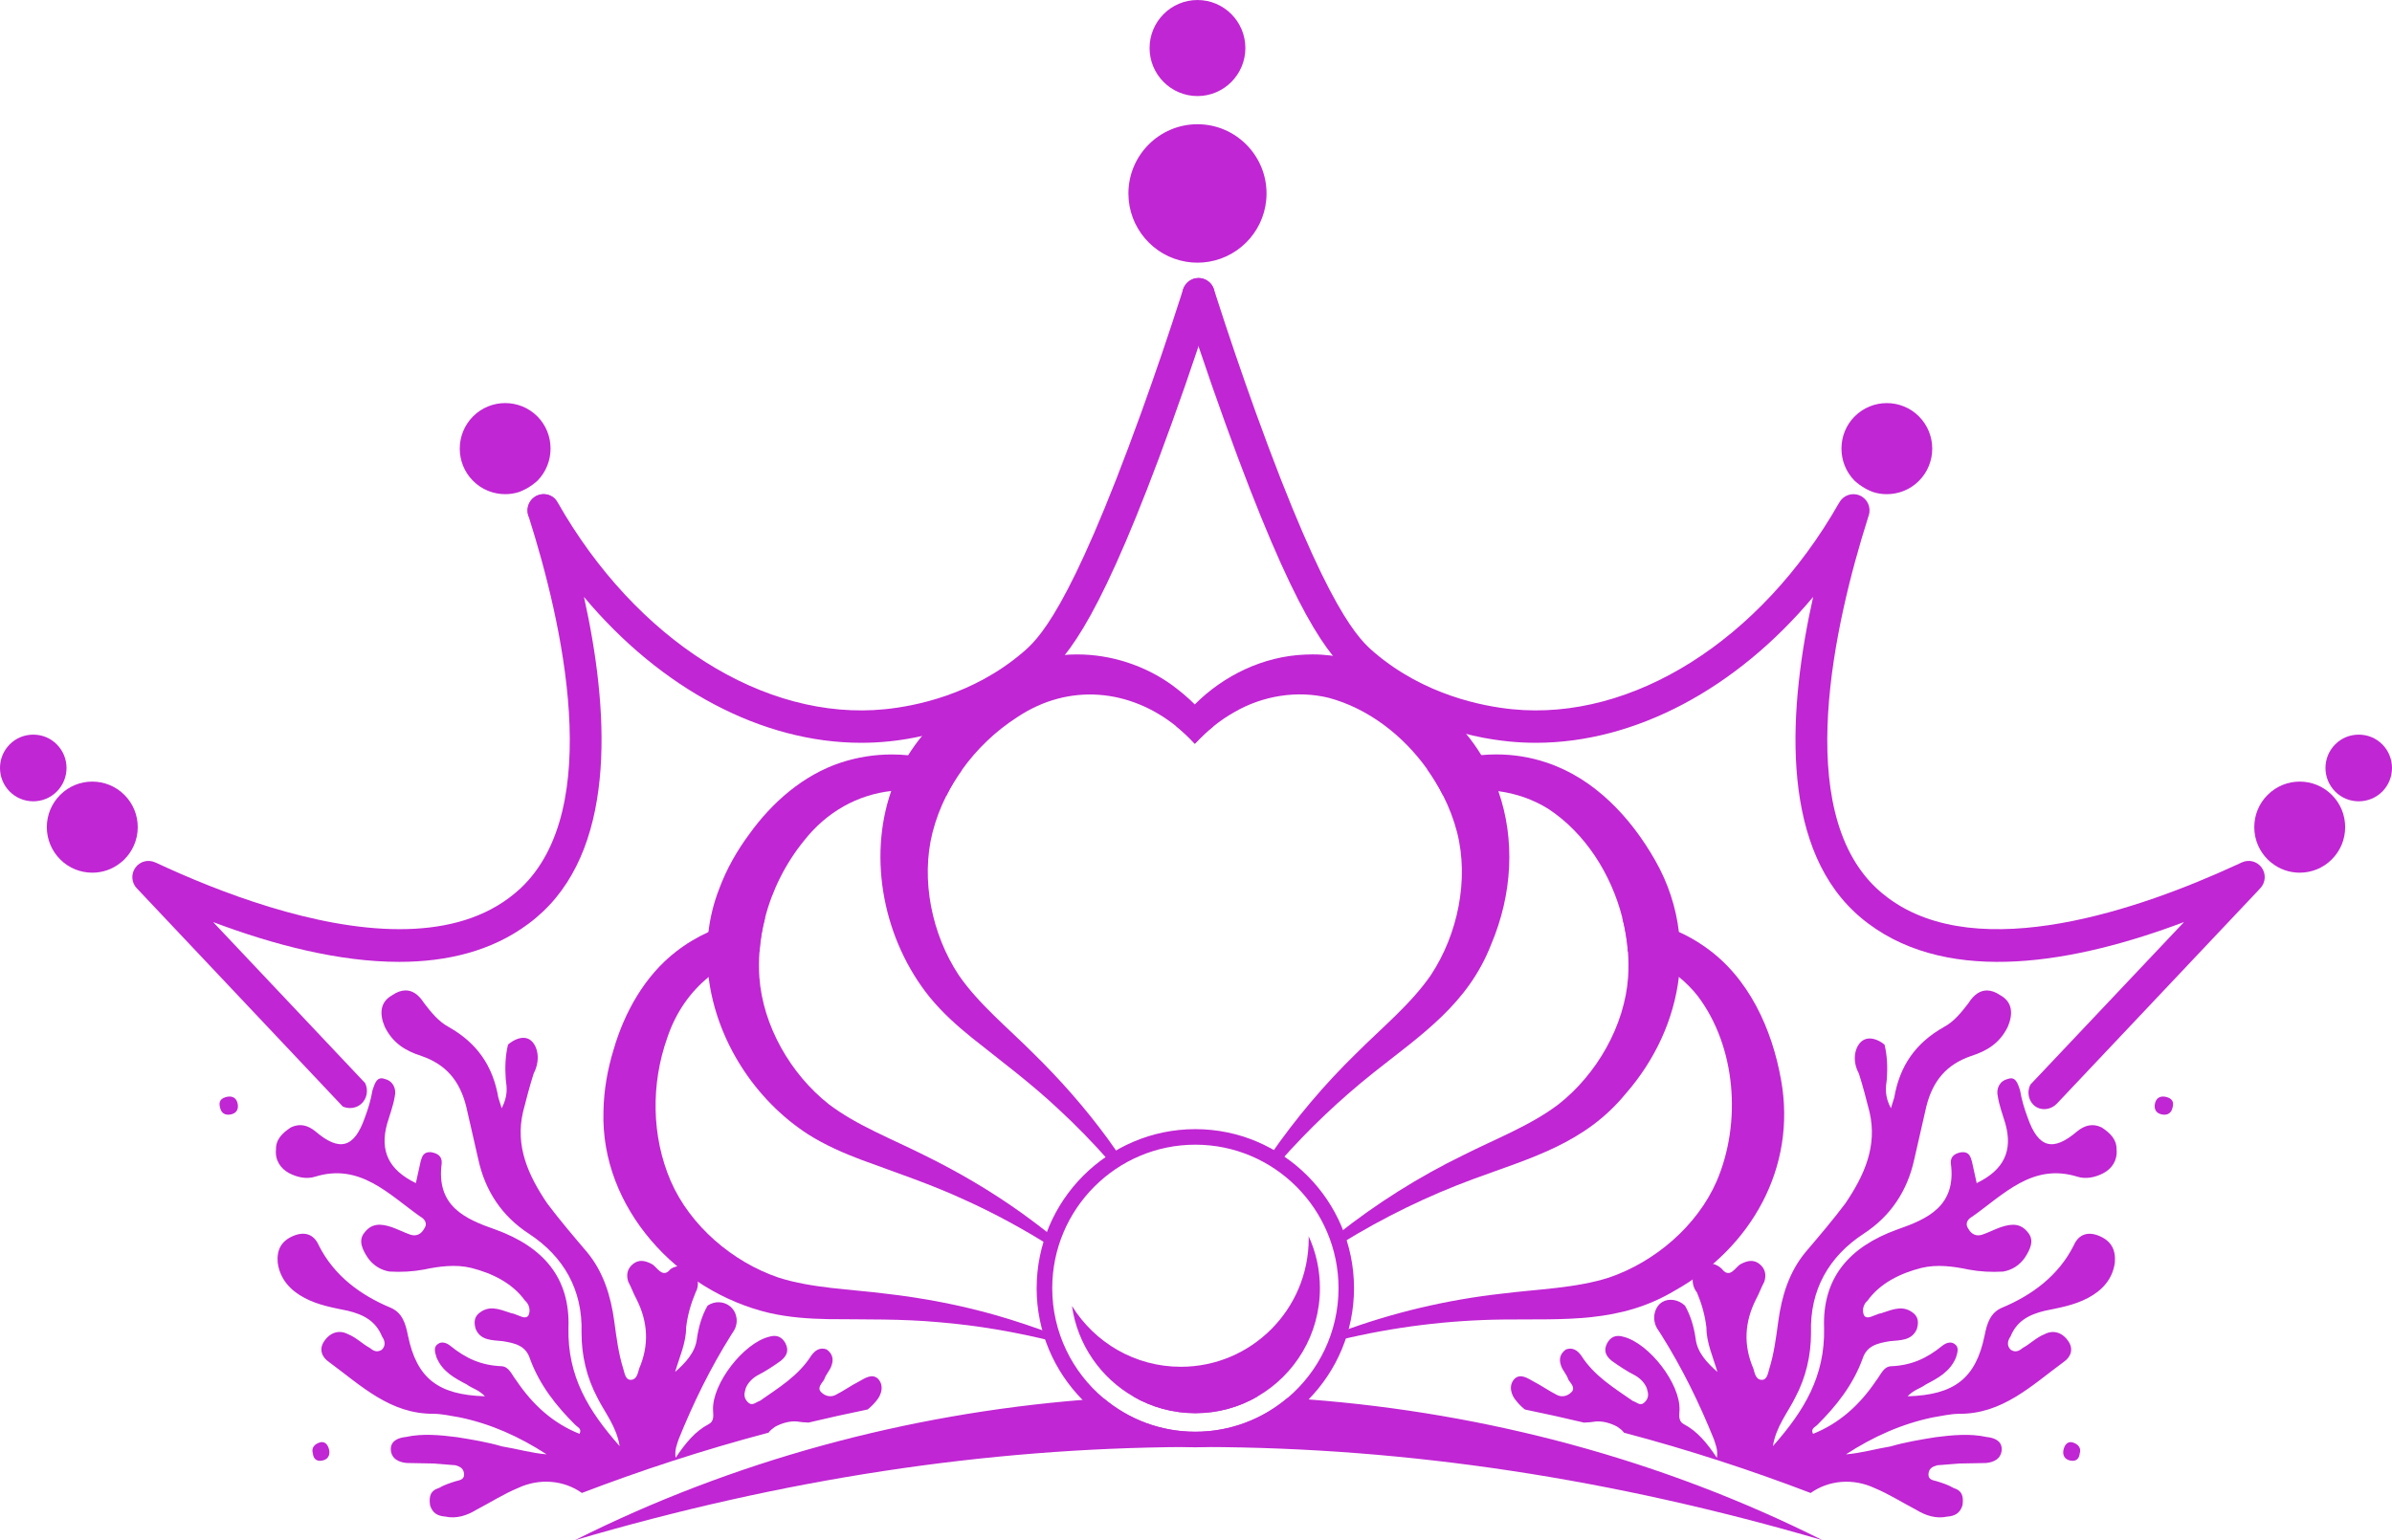 <?xml version="1.0" encoding="UTF-8" standalone="no"?>
<svg
   width="244.068"
   zoomAndPan="magnify"
   viewBox="0 0 244.068 157.203"
   height="157.203"
   preserveAspectRatio="xMidYMid"
   version="1.0"
   id="svg5577"
   sodipodi:docname="SQLOGO.svg"
   inkscape:export-filename="SQLOGO.png"
   inkscape:export-xdpi="96"
   inkscape:export-ydpi="96"
   xmlns:inkscape="http://www.inkscape.org/namespaces/inkscape"
   xmlns:sodipodi="http://sodipodi.sourceforge.net/DTD/sodipodi-0.dtd"
   xmlns="http://www.w3.org/2000/svg"
   xmlns:svg="http://www.w3.org/2000/svg">
  <sodipodi:namedview
     id="namedview5579"
     pagecolor="#cccccc"
     bordercolor="#000000"
     borderopacity="0.25"
     inkscape:showpageshadow="2"
     inkscape:pageopacity="0.8"
     inkscape:pagecheckerboard="0"
     inkscape:deskcolor="#d1d1d1"
     showgrid="false" />
  <defs
     id="defs5323">
    <clipPath
       id="cb1902a0ad">
      <path
         d="M 19.289,103 H 27 v 8 h -7.711 z m 0,0"
         clip-rule="nonzero"
         id="path5314" />
    </clipPath>
    <clipPath
       id="005c80e924">
      <path
         d="m 136,28.297 h 11 V 39 h -11 z m 0,0"
         clip-rule="nonzero"
         id="path5317" />
    </clipPath>
    <clipPath
       id="e70b09ea77">
      <path
         d="m 256,103 h 7.359 v 8 H 256 Z m 0,0"
         clip-rule="nonzero"
         id="path5320" />
    </clipPath>
  </defs>
  <path
     fill="#c026d3"
     d="m 115.664,142.555 c 1.855,1.066 4.008,1.68 6.301,1.68 2.32,0 4.492,-0.621 6.359,-1.711 -2.004,-0.082 -4.012,-0.121 -6.023,-0.121 -2.211,0 -4.426,0.051 -6.637,0.152"
     fill-opacity="1"
     fill-rule="nonzero"
     id="path5325" />
  <path
     fill="#c026d3"
     d="m 121.965,146.133 c -3.559,0 -6.82,-1.281 -9.355,-3.414 -0.723,0.047 -1.438,0.102 -2.156,0.16 -17.988,1.453 -35.691,6.23 -51.805,14.324 21.211,-6.238 41.828,-9.402 62.422,-9.516 0.613,-0.004 1.223,-0.004 1.828,0 20.812,0.066 41.629,3.242 63.07,9.516 -16.309,-8.188 -34.238,-12.98 -52.445,-14.371 -0.719,-0.059 -1.434,-0.109 -2.152,-0.148 -2.547,2.152 -5.828,3.449 -9.406,3.449"
     fill-opacity="1"
     fill-rule="nonzero"
     id="path5327" />
  <path
     fill="#c026d3"
     d="m 54.809,50.578 c -0.766,0.34 -1.16,1.207 -0.906,2.016 0.012,0.043 0.031,0.086 0.047,0.137 0.996,-0.328 1.938,-0.887 2.73,-1.684 0.016,-0.016 0.027,-0.027 0.035,-0.039 -0.316,-0.367 -0.773,-0.57 -1.246,-0.57 -0.223,0 -0.445,0.047 -0.66,0.141"
     fill-opacity="1"
     fill-rule="nonzero"
     id="path5329" />
  <path
     fill="#c026d3"
     d="m 122.078,28.395 h -0.035 c -0.043,0.012 -0.09,0.016 -0.129,0.027 -0.039,0.008 -0.082,0.023 -0.125,0.035 -0.039,0.016 -0.082,0.027 -0.121,0.043 -0.328,0.137 -0.609,0.379 -0.793,0.691 -0.027,0.035 -0.047,0.078 -0.066,0.113 -0.035,0.07 -0.062,0.148 -0.09,0.223 -0.004,0.023 -0.008,0.047 -0.019,0.062 -0.043,0.172 -0.062,0.352 -0.055,0.539 v 0.008 c 0.012,0.133 0.031,0.266 0.074,0.402 0.512,1.594 1.035,3.191 1.57,4.805 0.879,2.617 1.789,5.238 2.73,7.844 7.121,19.734 10.523,23.758 13.148,25.984 1.129,0.953 2.289,1.77 3.461,2.469 3.039,1.832 6.117,2.855 8.66,3.434 v 0.004 c 1.422,0.324 2.68,0.496 3.668,0.598 0.918,0.094 1.836,0.137 2.758,0.137 10.129,0 20.441,-5.512 28.289,-14.887 -2.5,11.195 -3.426,24.953 4.199,32.137 0.449,0.43 0.961,0.855 1.48,1.238 8.422,6.27 21.113,3.977 32.164,-0.191 l -15.672,16.586 c -0.441,0.871 -0.109,1.91 0.656,2.324 0.645,0.348 1.504,0.199 2.055,-0.391 l 20.473,-21.68 0.27,-0.293 c 0.547,-0.574 0.605,-1.457 0.145,-2.102 -0.465,-0.645 -1.316,-0.867 -2.035,-0.527 -0.207,0.094 -0.422,0.191 -0.641,0.293 -9.512,4.375 -26.137,10.258 -35.445,3.328 -0.422,-0.312 -0.832,-0.656 -1.191,-0.992 -8.566,-8.074 -4.285,-26.98 -0.879,-37.75 v -0.008 c 0.035,-0.109 0.066,-0.203 0.098,-0.305 0.258,-0.809 -0.133,-1.676 -0.906,-2.016 -0.773,-0.34 -1.676,-0.043 -2.09,0.699 -0.019,0.031 -0.047,0.066 -0.066,0.102 -7.992,14 -21.066,22.242 -33.332,21.008 -3.055,-0.309 -8.941,-1.461 -13.992,-5.738 -1.539,-1.309 -4.754,-4.031 -12.176,-24.59 -1.426,-3.961 -2.793,-7.973 -4.066,-11.941 v -0.008 c -0.051,-0.156 -0.105,-0.309 -0.156,-0.465 -0.004,-0.016 -0.012,-0.035 -0.012,-0.062 -0.012,-0.02 -0.016,-0.031 -0.023,-0.055 -0.012,-0.043 -0.027,-0.078 -0.043,-0.121 -0.082,-0.199 -0.203,-0.383 -0.355,-0.539 -0.059,-0.062 -0.125,-0.113 -0.195,-0.168 -0.137,-0.105 -0.301,-0.184 -0.473,-0.242 -0.086,-0.027 -0.172,-0.047 -0.254,-0.062 -0.078,-0.008 -0.168,-0.02 -0.25,-0.02 -0.074,0 -0.141,0.008 -0.211,0.02"
     fill-opacity="1"
     fill-rule="nonzero"
     id="path5331" />
  <path
     fill="#c026d3"
     d="m 122.078,28.395 h -0.035 c -0.043,0.012 -0.09,0.016 -0.129,0.027 -0.039,0.008 -0.082,0.023 -0.125,0.035 -0.039,0.016 -0.082,0.027 -0.121,0.043 -0.328,0.137 -0.609,0.379 -0.793,0.691 -0.027,0.035 -0.047,0.078 -0.066,0.113 -0.035,0.07 -0.062,0.148 -0.09,0.223 -0.004,0.023 -0.008,0.047 -0.019,0.062 -0.055,0.18 -0.109,0.34 -0.168,0.52 v 0.008 c -1.273,3.973 -2.641,7.988 -4.066,11.941 -7.422,20.559 -10.633,23.281 -12.18,24.59 -5.047,4.277 -10.934,5.43 -13.988,5.738 -12.297,1.242 -25.406,-7.047 -33.395,-21.109 -0.051,-0.102 -0.117,-0.191 -0.188,-0.27 -0.465,-0.539 -1.238,-0.727 -1.906,-0.43 -0.77,0.34 -1.16,1.207 -0.906,2.016 0.016,0.043 0.031,0.086 0.043,0.137 v 0.004 c 3.418,10.742 7.789,29.809 -0.82,37.922 -0.363,0.336 -0.773,0.68 -1.191,0.992 -3.09,2.301 -6.988,3.188 -11.164,3.188 -8.641,0 -18.473,-3.801 -24.816,-6.766 l -0.109,-0.043 c -0.719,-0.34 -1.57,-0.117 -2.031,0.531 -0.465,0.641 -0.406,1.523 0.137,2.102 l 0.008,0.004 21.02,22.277 c 0.637,0.277 1.371,0.172 1.875,-0.27 0.582,-0.512 0.758,-1.387 0.402,-2.125 L 21.75,94.113 c 6.156,2.32 12.82,4.059 18.973,4.059 4.887,0 9.449,-1.098 13.176,-3.871 0.52,-0.383 1.027,-0.809 1.48,-1.238 7.625,-7.184 6.699,-20.941 4.207,-32.137 7.84,9.375 18.152,14.887 28.281,14.887 0.922,0 1.844,-0.043 2.762,-0.137 0.762,-0.074 1.684,-0.199 2.715,-0.402 2.766,-0.531 6.336,-1.609 9.852,-3.777 1.086,-0.664 2.168,-1.434 3.219,-2.324 2.629,-2.227 6.027,-6.25 13.148,-25.984 0.941,-2.598 1.852,-5.223 2.727,-7.844 0.543,-1.605 1.062,-3.211 1.57,-4.805 0.047,-0.137 0.066,-0.27 0.078,-0.402 v -0.008 c -0.016,-0.16 -0.027,-0.324 -0.043,-0.484 -0.004,-0.016 -0.012,-0.035 -0.012,-0.062 -0.012,-0.02 -0.016,-0.031 -0.023,-0.055 -0.012,-0.043 -0.027,-0.078 -0.043,-0.121 -0.082,-0.199 -0.203,-0.383 -0.355,-0.539 -0.059,-0.062 -0.125,-0.113 -0.195,-0.168 -0.137,-0.105 -0.301,-0.184 -0.473,-0.242 -0.086,-0.027 -0.172,-0.047 -0.254,-0.062 -0.078,-0.008 -0.168,-0.02 -0.25,-0.02 -0.074,0 -0.141,0.008 -0.211,0.02"
     fill-opacity="1"
     fill-rule="nonzero"
     id="path5333" />
  <path
     fill="#c026d3"
     d="m 6.137,81.133 c -0.875,0.879 -1.359,2.047 -1.359,3.289 0,0.621 0.121,1.223 0.352,1.777 0.23,0.559 0.57,1.07 1.008,1.512 0.902,0.906 2.09,1.359 3.277,1.359 1.031,0 2.059,-0.34 2.898,-1.023 -0.188,-0.199 -0.289,-0.457 -0.297,-0.719 0.008,0.262 0.109,0.52 0.301,0.719 0.133,-0.102 0.254,-0.215 0.379,-0.336 0.406,-0.41 0.727,-0.879 0.953,-1.391 l -0.07,-0.031 c -0.301,-0.141 -0.637,-0.133 -0.918,-0.004 0.281,-0.129 0.617,-0.137 0.918,0.004 l 0.07,0.031 c 0.266,-0.586 0.406,-1.23 0.406,-1.898 0,-1.242 -0.484,-2.41 -1.359,-3.289 -0.906,-0.906 -2.094,-1.359 -3.281,-1.359 -1.188,0 -2.375,0.453 -3.277,1.359"
     fill-opacity="1"
     fill-rule="nonzero"
     id="path5335" />
  <g
     clip-path="url(#cb1902a0ad)"
     id="g5339"
     transform="translate(-19.289,-28.32)">
    <path
       fill="#c026d3"
       d="m 20.281,104.293 c -1.324,1.332 -1.324,3.488 0,4.82 0.641,0.641 1.496,0.992 2.402,0.992 0.906,0 1.762,-0.352 2.398,-0.992 1.328,-1.332 1.328,-3.488 0,-4.82 -0.637,-0.645 -1.492,-0.992 -2.398,-0.992 -0.906,0 -1.762,0.348 -2.402,0.992"
       fill-opacity="1"
       fill-rule="nonzero"
       id="path5337" />
  </g>
  <path
     fill="#c026d3"
     d="m 48.266,42.5 c -0.902,0.91 -1.355,2.098 -1.355,3.289 0,1.191 0.453,2.383 1.355,3.289 0.902,0.906 2.094,1.359 3.281,1.359 0.488,0 0.984,-0.074 1.457,-0.234 0.207,-0.082 0.434,-0.184 0.668,-0.309 0.496,-0.27 0.887,-0.57 1.18,-0.844 1.773,-1.812 1.762,-4.762 -0.023,-6.551 -0.906,-0.906 -2.094,-1.359 -3.281,-1.359 -1.188,0 -2.375,0.453 -3.281,1.359"
     fill-opacity="1"
     fill-rule="nonzero"
     id="path5341" />
  <path
     fill="#c026d3"
     d="m 115.137,19.746 c 0,3.496 2.543,6.406 5.871,6.965 0.027,0.008 0.051,0.012 0.078,0.012 0.355,0.059 0.723,0.086 1.098,0.086 0.371,0 0.738,-0.027 1.098,-0.086 0.027,0 0.051,-0.004 0.074,-0.012 3.332,-0.559 5.875,-3.469 5.875,-6.965 0,-3.898 -3.164,-7.066 -7.047,-7.066 -3.887,0 -7.047,3.168 -7.047,7.066 m 7.047,5.809 c 0.023,0 0.051,0.004 0.078,0.008 -0.027,-0.004 -0.055,-0.004 -0.078,-0.004 -0.027,0 -0.051,0 -0.074,0.004 0.023,-0.004 0.047,-0.008 0.074,-0.008 m -0.254,0.031 c 0.012,-0.004 0.023,-0.004 0.031,-0.008 -0.008,0.004 -0.019,0.004 -0.031,0.008 -0.016,0.004 -0.039,0.012 -0.059,0.016 0.019,-0.004 0.039,-0.012 0.059,-0.016 m 0.586,0.023 c 0.094,0.031 0.184,0.074 0.262,0.129 -0.078,-0.051 -0.168,-0.098 -0.262,-0.129 m 0.684,0.633 c -0.055,-0.133 -0.133,-0.254 -0.238,-0.359 -0.008,-0.008 -0.016,-0.016 -0.023,-0.02 0.008,0.004 0.016,0.012 0.023,0.02 0.105,0.105 0.184,0.227 0.238,0.359 0.004,0.004 0.004,0.008 0.004,0.012 0,-0.004 0,-0.008 -0.004,-0.012 m -2.008,-0.066 c 0.016,-0.023 0.027,-0.055 0.043,-0.078 0.019,-0.031 0.043,-0.062 0.066,-0.09 -0.023,0.031 -0.047,0.059 -0.066,0.094 -0.016,0.02 -0.027,0.051 -0.039,0.074 -0.004,0.004 -0.008,0.012 -0.012,0.016 0.004,-0.004 0.008,-0.012 0.008,-0.016 m -0.059,0.148 c 0.008,-0.016 0.012,-0.031 0.016,-0.047 -0.004,0.016 -0.008,0.031 -0.016,0.047 0,0.008 0,0.012 -0.004,0.02 0,-0.008 0.004,-0.012 0.004,-0.02 m 2.098,0 c -0.004,-0.008 -0.004,-0.012 -0.008,-0.02 0.004,0.008 0.004,0.012 0.008,0.02 0,0.004 0,0.004 0.004,0.008 0,-0.004 -0.004,-0.004 -0.004,-0.008 m 0.012,0.039 c 0,-0.004 0,-0.008 -0.004,-0.012 0.004,0.004 0.004,0.008 0.008,0.012 0,0.008 0,0.016 0.004,0.023 -0.004,-0.008 -0.008,-0.012 -0.008,-0.023 m -2.121,0 c 0,0 0,0 0,0.004 -0.004,0.016 -0.012,0.027 -0.016,0.043 0.004,-0.016 0.012,-0.031 0.016,-0.047"
     fill-opacity="1"
     fill-rule="nonzero"
     id="path5343" />
  <g
     clip-path="url(#005c80e924)"
     id="g5347"
     transform="translate(-19.289,-28.32)">
    <path
       fill="#c026d3"
       d="m 136.586,33.223 c 0,2.703 2.191,4.902 4.887,4.902 2.695,0 4.887,-2.199 4.887,-4.902 0,-2.703 -2.191,-4.902 -4.887,-4.902 -2.695,0 -4.887,2.199 -4.887,4.902"
       fill-opacity="1"
       fill-rule="nonzero"
       id="path5345" />
  </g>
  <path
     fill="#c026d3"
     d="m 231.375,81.133 c -0.879,0.879 -1.359,2.047 -1.359,3.289 0,0.668 0.137,1.312 0.402,1.898 l 0.074,-0.031 c 0.301,-0.141 0.633,-0.133 0.918,-0.004 -0.285,-0.129 -0.617,-0.137 -0.918,0.004 l -0.074,0.031 c 0.23,0.512 0.547,0.98 0.957,1.391 0.121,0.121 0.246,0.234 0.379,0.336 0.191,-0.199 0.289,-0.457 0.301,-0.719 -0.012,0.262 -0.109,0.52 -0.301,0.719 0.84,0.684 1.867,1.023 2.898,1.023 1.188,0 2.375,-0.453 3.277,-1.359 0.438,-0.441 0.777,-0.953 1.012,-1.512 0.227,-0.555 0.348,-1.156 0.348,-1.777 0,-1.242 -0.48,-2.41 -1.359,-3.289 -0.902,-0.906 -2.09,-1.359 -3.277,-1.359 -1.188,0 -2.375,0.453 -3.277,1.359"
     fill-opacity="1"
     fill-rule="nonzero"
     id="path5349" />
  <g
     clip-path="url(#e70b09ea77)"
     id="g5353"
     transform="translate(-19.289,-28.32)">
    <path
       fill="#c026d3"
       d="m 257.562,104.293 c -1.324,1.332 -1.324,3.488 0,4.82 0.641,0.641 1.492,0.992 2.402,0.992 0.906,0 1.758,-0.352 2.402,-0.992 1.32,-1.332 1.32,-3.488 0,-4.82 -0.645,-0.645 -1.496,-0.992 -2.402,-0.992 -0.91,0 -1.762,0.348 -2.402,0.992"
       fill-opacity="1"
       fill-rule="nonzero"
       id="path5351" />
  </g>
  <path
     fill="#c026d3"
     d="m 189.242,42.5 c -1.785,1.789 -1.801,4.738 -0.023,6.551 0.293,0.273 0.68,0.574 1.176,0.844 0.234,0.125 0.461,0.227 0.672,0.309 0.473,0.16 0.965,0.234 1.453,0.234 1.188,0 2.379,-0.453 3.281,-1.359 0.902,-0.906 1.355,-2.098 1.355,-3.289 0,-1.191 -0.453,-2.379 -1.355,-3.289 -0.902,-0.906 -2.09,-1.359 -3.281,-1.359 -1.188,0 -2.375,0.453 -3.277,1.359"
     fill-opacity="1"
     fill-rule="nonzero"
     id="path5355" />
  <path
     fill="#c026d3"
     d="m 40.039,101.566 c -1.27,0.691 -1.34,1.906 -0.785,3.223 0.82,1.676 2.105,2.465 3.754,2.992 2.488,0.859 3.891,2.504 4.555,5.125 0.414,1.805 0.824,3.609 1.238,5.414 0.695,3.207 2.395,5.801 5.18,7.609 3.535,2.32 5.488,5.73 5.355,10.086 0,2.379 0.535,4.594 1.617,6.637 0.77,1.543 1.957,2.961 2.273,4.945 -3.195,-3.613 -5.324,-7.117 -5.223,-12.059 0.188,-5.117 -2.574,-8.273 -7.422,-10.035 -3.16,-1.094 -6.09,-2.414 -5.512,-6.758 0.062,-0.766 -0.469,-1.047 -1.098,-1.148 -0.758,-0.059 -0.902,0.43 -1.047,0.922 -0.191,0.805 -0.301,1.434 -0.492,2.234 -2.797,-1.355 -3.699,-3.309 -2.926,-6.074 0.289,-0.984 0.621,-1.832 0.773,-2.773 0.191,-0.805 -0.195,-1.578 -0.996,-1.773 -0.844,-0.328 -1.043,0.473 -1.277,1.145 -0.156,0.941 -0.445,1.922 -0.773,2.773 -1.094,3.168 -2.625,3.496 -5.047,1.422 -0.793,-0.641 -1.598,-0.84 -2.504,-0.406 -0.863,0.562 -1.547,1.227 -1.523,2.258 -0.109,1.078 0.457,1.941 1.34,2.41 0.891,0.465 1.828,0.621 2.641,0.367 4.598,-1.438 7.535,1.816 10.762,4.082 0.355,0.188 0.793,0.645 0.379,1.219 C 43,125.934 42.5,126.238 41.836,126.004 c -0.668,-0.238 -1.199,-0.52 -1.867,-0.758 -1.156,-0.383 -2.051,-0.398 -2.793,0.574 -0.641,0.797 -0.211,1.703 0.359,2.566 0.52,0.73 1.27,1.238 2.207,1.395 1.215,0.07 2.375,0.004 3.5,-0.203 1.531,-0.324 3.238,-0.562 4.844,-0.168 2.098,0.535 4.184,1.523 5.488,3.344 0.398,0.32 0.613,1 0.332,1.531 -0.324,0.402 -0.898,-0.012 -1.387,-0.16 -0.18,-0.094 -0.316,-0.051 -0.496,-0.145 -1.152,-0.383 -2.176,-0.805 -3.223,0.117 -0.461,0.438 -0.426,1.023 -0.254,1.566 0.512,1.176 1.68,1.109 2.75,1.223 1.254,0.203 2.363,0.453 2.785,1.809 0.98,2.672 2.688,4.82 4.621,6.742 0.219,0.23 0.707,0.379 0.426,0.906 -2.711,-1.086 -4.777,-2.969 -6.434,-5.43 -0.48,-0.594 -0.73,-1.406 -1.496,-1.469 -2.102,-0.086 -3.656,-0.793 -5.246,-2.082 -0.395,-0.32 -0.887,-0.465 -1.246,-0.203 -0.5,0.305 -0.336,0.848 -0.164,1.387 0.598,1.453 1.844,2.105 3.082,2.758 0.574,0.422 1.199,0.523 1.859,1.207 -4.797,-0.141 -6.957,-1.848 -7.852,-6.176 -0.25,-1.266 -0.582,-2.352 -1.781,-2.867 -3.066,-1.277 -5.762,-3.262 -7.316,-6.348 -0.512,-1.184 -1.492,-1.469 -2.664,-0.953 -1.18,0.516 -1.645,1.406 -1.535,2.707 0.234,1.715 1.332,2.859 2.754,3.605 1.414,0.75 2.98,1.008 4.406,1.305 1.605,0.391 2.848,1.043 3.488,2.629 0.262,0.367 0.43,0.906 -0.027,1.352 -0.496,0.305 -0.855,0.117 -1.25,-0.207 -0.707,-0.375 -1.371,-1.062 -2.211,-1.391 -0.891,-0.469 -1.836,-0.172 -2.438,0.758 -0.508,0.75 -0.254,1.57 0.496,2.078 3.27,2.402 6.258,5.336 10.691,5.293 0.898,0.016 1.703,0.211 2.637,0.363 3.172,0.652 6.102,1.965 8.891,3.777 -1.523,-0.121 -2.992,-0.555 -4.559,-0.812 -1.469,-0.434 -3.031,-0.691 -4.594,-0.941 -1.699,-0.219 -3.531,-0.391 -5.199,-0.019 -0.719,0.078 -1.527,0.332 -1.547,1.23 0.023,1.031 0.871,1.363 1.633,1.426 0.895,0.016 1.785,0.035 2.688,0.051 0.758,0.062 1.52,0.121 2.281,0.18 0.488,0.148 0.844,0.332 0.879,0.918 0.027,0.586 -0.551,0.621 -0.82,0.703 -0.543,0.168 -1.219,0.383 -1.723,0.688 -0.945,0.293 -1.047,0.918 -0.93,1.777 0.25,0.812 0.785,1.094 1.547,1.152 1.117,0.246 2.199,-0.09 3.195,-0.703 1.402,-0.73 2.766,-1.602 4.211,-2.203 2.254,-1.059 4.734,-0.789 6.539,0.496 5.941,-2.273 12.305,-4.371 19.043,-6.152 0.176,-0.25 0.422,-0.426 0.668,-0.602 0.637,-0.348 1.445,-0.602 2.203,-0.543 0.391,0.066 0.797,0.098 1.215,0.113 1.98,-0.473 3.988,-0.918 6.027,-1.336 0.309,-0.242 0.598,-0.527 0.867,-0.859 0.555,-0.621 0.84,-1.602 0.18,-2.289 -0.617,-0.555 -1.344,-0.031 -1.977,0.316 -0.77,0.391 -1.496,0.918 -2.27,1.309 -0.496,0.301 -1.121,0.199 -1.559,-0.262 -0.441,-0.457 0.152,-0.941 0.336,-1.293 0.145,-0.492 0.602,-0.934 0.746,-1.426 0.234,-0.668 0.066,-1.211 -0.504,-1.625 -0.668,-0.242 -1.168,0.062 -1.582,0.645 -1.293,2.039 -3.293,3.254 -5.242,4.609 -0.406,0.129 -0.73,0.527 -1.129,0.207 -0.395,-0.328 -0.52,-0.734 -0.375,-1.223 0.102,-0.629 0.652,-1.25 1.285,-1.598 0.77,-0.387 1.633,-0.953 2.359,-1.477 0.594,-0.484 0.871,-1.016 0.48,-1.789 -0.344,-0.637 -0.875,-0.914 -1.688,-0.664 -2.613,0.668 -5.785,4.785 -5.703,7.438 -0.008,0.449 0.199,1.125 -0.434,1.473 -1.406,0.738 -2.367,1.93 -3.383,3.438 -0.121,-0.855 0.16,-1.391 0.305,-1.883 1.508,-3.742 3.238,-7.258 5.32,-10.586 0.102,-0.172 0.203,-0.332 0.309,-0.484 0.512,-0.82 0.348,-1.887 -0.352,-2.484 -0.641,-0.547 -1.602,-0.59 -2.32,-0.094 -0.555,0.973 -0.91,2.102 -1.094,3.398 -0.164,1.391 -1.172,2.449 -2.219,3.371 0.434,-1.477 1.137,-3.031 1.121,-4.52 0.148,-1.281 0.492,-2.461 0.965,-3.586 0.43,-0.754 0.27,-1.707 -0.371,-2.266 -0.609,-0.535 -1.523,-0.586 -2.203,-0.117 -0.023,0.031 -0.043,0.062 -0.066,0.094 -0.777,0.84 -1.297,-0.34 -1.824,-0.617 -0.707,-0.375 -1.336,-0.48 -1.93,0.004 -0.59,0.484 -0.688,1.109 -0.48,1.785 0.344,0.637 0.512,1.18 0.859,1.816 1.164,2.316 1.297,4.656 0.262,7.062 -0.145,0.492 -0.246,1.121 -0.828,1.148 -0.582,0.035 -0.656,-0.684 -0.785,-1.09 -0.508,-1.633 -0.699,-3.207 -0.934,-4.918 -0.352,-2.57 -1.109,-5.012 -2.773,-7.023 -1.398,-1.645 -2.801,-3.289 -4.066,-4.977 -1.914,-2.828 -3.289,-5.82 -2.461,-9.352 0.336,-1.32 0.676,-2.629 1.082,-3.902 0.84,-1.617 0.285,-3.203 -0.594,-3.559 -0.598,-0.242 -1.395,0.059 -2.023,0.609 -0.273,1.117 -0.32,2.289 -0.234,3.535 0.121,0.855 0.238,1.711 -0.414,2.957 -0.172,-0.543 -0.258,-0.812 -0.34,-1.086 -0.562,-3.246 -2.172,-5.566 -5.055,-7.199 -1.062,-0.562 -1.809,-1.52 -2.547,-2.477 -0.539,-0.848 -1.168,-1.262 -1.863,-1.262 -0.426,0 -0.879,0.16 -1.348,0.477"
     fill-opacity="1"
     fill-rule="nonzero"
     id="path5357" />
  <path
     fill="#c026d3"
     d="m 32.613,147.23 c -0.539,0.168 -0.863,0.566 -0.691,1.109 0.074,0.719 0.562,0.863 1.105,0.695 0.539,-0.172 0.684,-0.66 0.516,-1.203 -0.137,-0.434 -0.391,-0.641 -0.691,-0.641 -0.078,0 -0.156,0.012 -0.238,0.039"
     fill-opacity="1"
     fill-rule="nonzero"
     id="path5359" />
  <path
     fill="#c026d3"
     d="m 23.008,111.984 c -0.676,0.211 -0.684,0.66 -0.516,1.203 0.168,0.543 0.66,0.688 1.199,0.52 0.543,-0.168 0.688,-0.66 0.52,-1.203 -0.125,-0.402 -0.426,-0.586 -0.793,-0.586 -0.129,0 -0.27,0.023 -0.41,0.066"
     fill-opacity="1"
     fill-rule="nonzero"
     id="path5361" />
  <path
     fill="#c026d3"
     d="m 200.879,102.352 c -0.738,0.957 -1.484,1.914 -2.547,2.477 -2.883,1.633 -4.492,3.953 -5.055,7.199 -0.082,0.273 -0.168,0.543 -0.34,1.086 -0.652,-1.246 -0.535,-2.102 -0.414,-2.957 0.086,-1.246 0.039,-2.418 -0.234,-3.535 -0.629,-0.523 -1.426,-0.785 -2.02,-0.535 -0.895,0.379 -1.434,1.945 -0.598,3.484 0.406,1.273 0.746,2.582 1.082,3.902 0.828,3.531 -0.547,6.523 -2.461,9.352 -1.266,1.688 -2.668,3.332 -4.066,4.977 -1.664,2.012 -2.422,4.453 -2.773,7.023 -0.234,1.711 -0.426,3.285 -0.934,4.918 -0.129,0.406 -0.203,1.125 -0.785,1.09 -0.582,-0.027 -0.684,-0.656 -0.828,-1.148 -1.035,-2.406 -0.902,-4.746 0.262,-7.062 0.348,-0.637 0.516,-1.18 0.859,-1.816 0.207,-0.676 0.109,-1.301 -0.48,-1.785 -0.594,-0.484 -1.223,-0.379 -1.93,-0.004 -0.527,0.277 -1.047,1.457 -1.824,0.617 -0.023,-0.031 -0.043,-0.062 -0.066,-0.094 -0.641,-0.652 -1.594,-0.781 -2.242,-0.383 -0.816,0.504 -1.082,1.816 -0.332,2.766 0.473,1.125 0.816,2.305 0.965,3.586 -0.016,1.488 0.688,3.043 1.121,4.52 -1.047,-0.922 -2.055,-1.98 -2.219,-3.371 -0.184,-1.297 -0.539,-2.426 -1.094,-3.398 -0.68,-0.645 -1.656,-0.773 -2.32,-0.367 -0.859,0.527 -1.148,1.918 -0.352,2.945 0.105,0.152 0.207,0.312 0.309,0.484 2.082,3.328 3.812,6.844 5.32,10.586 0.145,0.492 0.426,1.027 0.305,1.883 -1.016,-1.508 -1.977,-2.699 -3.383,-3.438 -0.633,-0.348 -0.426,-1.023 -0.434,-1.473 0.082,-2.652 -3.09,-6.77 -5.703,-7.438 -0.812,-0.25 -1.344,0.027 -1.688,0.664 -0.391,0.773 -0.113,1.305 0.48,1.789 0.727,0.523 1.59,1.09 2.359,1.477 0.633,0.348 1.184,0.969 1.285,1.598 0.145,0.488 0.019,0.895 -0.375,1.223 -0.398,0.32 -0.723,-0.078 -1.129,-0.207 -1.949,-1.355 -3.949,-2.57 -5.242,-4.609 -0.414,-0.582 -0.914,-0.887 -1.582,-0.645 -0.57,0.414 -0.738,0.957 -0.504,1.625 0.145,0.492 0.602,0.934 0.746,1.426 0.184,0.352 0.777,0.836 0.336,1.293 -0.438,0.461 -1.062,0.562 -1.559,0.262 -0.773,-0.391 -1.5,-0.914 -2.27,-1.309 -0.633,-0.348 -1.359,-0.871 -1.977,-0.316 -0.66,0.688 -0.375,1.668 0.18,2.289 0.27,0.332 0.559,0.617 0.867,0.859 2.039,0.418 4.047,0.863 6.027,1.336 0.418,-0.016 0.824,-0.047 1.215,-0.113 0.758,-0.059 1.566,0.195 2.203,0.543 0.246,0.176 0.492,0.355 0.668,0.602 6.742,1.781 13.102,3.879 19.043,6.152 1.805,-1.285 4.285,-1.555 6.539,-0.496 1.445,0.602 2.809,1.473 4.211,2.203 0.996,0.613 2.078,0.949 3.195,0.703 0.762,-0.059 1.297,-0.34 1.547,-1.152 0.117,-0.859 0.016,-1.484 -0.93,-1.777 -0.504,-0.305 -1.18,-0.52 -1.723,-0.688 -0.27,-0.082 -0.848,-0.117 -0.82,-0.703 0.035,-0.586 0.391,-0.77 0.879,-0.918 0.762,-0.059 1.523,-0.117 2.281,-0.18 0.902,-0.016 1.793,-0.035 2.691,-0.051 0.758,-0.062 1.605,-0.395 1.629,-1.426 -0.019,-0.898 -0.828,-1.152 -1.547,-1.23 -1.668,-0.371 -3.5,-0.199 -5.199,0.019 -1.562,0.25 -3.125,0.512 -4.594,0.941 -1.566,0.258 -3.035,0.691 -4.559,0.812 2.789,-1.812 5.719,-3.125 8.891,-3.777 0.934,-0.152 1.738,-0.348 2.637,-0.363 4.434,0.043 7.422,-2.891 10.691,-5.293 0.75,-0.508 1.004,-1.328 0.496,-2.078 -0.602,-0.93 -1.547,-1.227 -2.438,-0.758 -0.84,0.328 -1.504,1.016 -2.211,1.391 -0.395,0.324 -0.754,0.512 -1.25,0.207 -0.457,-0.445 -0.289,-0.984 -0.027,-1.352 0.641,-1.586 1.883,-2.238 3.488,-2.629 1.426,-0.297 2.992,-0.555 4.406,-1.305 1.422,-0.746 2.52,-1.891 2.754,-3.605 0.109,-1.301 -0.355,-2.191 -1.535,-2.707 -1.172,-0.516 -2.152,-0.23 -2.664,0.953 -1.555,3.086 -4.25,5.07 -7.316,6.348 -1.199,0.516 -1.531,1.602 -1.781,2.867 -0.895,4.328 -3.055,6.035 -7.852,6.176 0.66,-0.684 1.285,-0.785 1.859,-1.207 1.238,-0.648 2.484,-1.305 3.082,-2.758 0.168,-0.539 0.336,-1.082 -0.164,-1.387 -0.359,-0.262 -0.852,-0.117 -1.246,0.203 -1.59,1.289 -3.145,1.996 -5.25,2.082 -0.762,0.062 -1.012,0.875 -1.492,1.469 -1.656,2.461 -3.723,4.344 -6.434,5.43 -0.281,-0.527 0.207,-0.676 0.426,-0.906 1.934,-1.922 3.641,-4.07 4.621,-6.742 0.422,-1.355 1.531,-1.605 2.785,-1.809 1.07,-0.113 2.238,-0.047 2.75,-1.223 0.172,-0.543 0.207,-1.129 -0.254,-1.566 -1.047,-0.922 -2.07,-0.5 -3.223,-0.117 -0.18,0.094 -0.316,0.051 -0.496,0.145 -0.488,0.148 -1.062,0.562 -1.387,0.16 -0.281,-0.531 -0.066,-1.211 0.332,-1.531 1.305,-1.82 3.391,-2.809 5.488,-3.344 1.605,-0.395 3.312,-0.156 4.844,0.168 1.125,0.207 2.285,0.273 3.5,0.203 0.938,-0.156 1.688,-0.664 2.207,-1.395 0.57,-0.863 1,-1.77 0.359,-2.566 -0.742,-0.973 -1.637,-0.957 -2.793,-0.574 -0.668,0.238 -1.199,0.52 -1.867,0.758 -0.664,0.234 -1.168,-0.07 -1.449,-0.602 -0.41,-0.574 0.027,-1.031 0.383,-1.219 3.227,-2.266 6.164,-5.52 10.762,-4.082 0.812,0.254 1.75,0.098 2.641,-0.367 0.883,-0.469 1.449,-1.332 1.34,-2.41 0.023,-1.031 -0.66,-1.695 -1.523,-2.258 -0.906,-0.434 -1.711,-0.234 -2.504,0.406 -2.422,2.074 -3.953,1.746 -5.047,-1.422 -0.328,-0.852 -0.617,-1.832 -0.773,-2.773 -0.234,-0.672 -0.434,-1.473 -1.277,-1.145 -0.801,0.195 -1.188,0.969 -0.992,1.773 0.148,0.941 0.48,1.789 0.77,2.773 0.773,2.766 -0.129,4.719 -2.926,6.074 -0.191,-0.801 -0.297,-1.43 -0.492,-2.234 -0.145,-0.492 -0.289,-0.98 -1.047,-0.922 -0.629,0.102 -1.16,0.383 -1.098,1.148 0.578,4.344 -2.352,5.664 -5.512,6.758 -4.852,1.762 -7.609,4.918 -7.422,10.035 0.102,4.941 -2.027,8.445 -5.223,12.059 0.316,-1.984 1.504,-3.402 2.273,-4.945 1.082,-2.043 1.617,-4.258 1.617,-6.637 -0.133,-4.355 1.82,-7.766 5.355,-10.086 2.785,-1.809 4.484,-4.402 5.18,-7.605 0.414,-1.809 0.824,-3.613 1.238,-5.418 0.664,-2.621 2.066,-4.266 4.559,-5.125 1.645,-0.527 2.93,-1.316 3.75,-2.992 0.555,-1.316 0.484,-2.531 -0.785,-3.223 -0.469,-0.316 -0.922,-0.477 -1.348,-0.477 -0.695,0 -1.324,0.418 -1.863,1.262"
     fill-opacity="1"
     fill-rule="nonzero"
     id="path5363" />
  <path
     fill="#c026d3"
     d="m 210.586,147.832 c -0.168,0.543 -0.023,1.031 0.516,1.203 0.543,0.168 1.031,0.023 1.105,-0.695 0.172,-0.543 -0.152,-0.941 -0.691,-1.109 -0.082,-0.027 -0.16,-0.039 -0.238,-0.039 -0.301,0 -0.555,0.207 -0.691,0.641"
     fill-opacity="1"
     fill-rule="nonzero"
     id="path5365" />
  <path
     fill="#c026d3"
     d="m 219.918,112.504 c -0.168,0.543 -0.023,1.035 0.52,1.203 0.539,0.168 1.031,0.023 1.199,-0.52 0.168,-0.543 0.16,-0.992 -0.516,-1.203 -0.141,-0.043 -0.281,-0.066 -0.41,-0.066 -0.367,0 -0.668,0.184 -0.793,0.586"
     fill-opacity="1"
     fill-rule="nonzero"
     id="path5367" />
  <path
     fill="#c026d3"
     d="m 133.535,126.41 c 0,7.23 -5.844,13.09 -13.051,13.09 -4.691,0 -8.801,-2.484 -11.105,-6.207 0.562,3.965 2.949,7.352 6.285,9.262 1.855,1.066 4.008,1.68 6.301,1.68 2.32,0 4.492,-0.621 6.359,-1.711 3.801,-2.203 6.355,-6.324 6.355,-11.043 0,-1.898 -0.41,-3.695 -1.152,-5.312 0,0.086 0.008,0.16 0.008,0.242"
     fill-opacity="1"
     fill-rule="nonzero"
     id="path5369" />
  <path
     fill="#c026d3"
     d="m 105.773,131.48 c 0,4.441 1.789,8.461 4.68,11.398 2.738,2.789 6.473,4.586 10.617,4.809 0.293,0.023 0.594,0.031 0.895,0.031 0.312,0 0.621,-0.012 0.934,-0.031 4.152,-0.234 7.891,-2.051 10.625,-4.855 2.863,-2.93 4.633,-6.934 4.633,-11.352 0,-8.953 -7.27,-16.234 -16.191,-16.234 -8.926,0 -16.191,7.281 -16.191,16.234 m 6.836,11.238 c -3.203,-2.684 -5.246,-6.727 -5.246,-11.238 0,-8.074 6.547,-14.648 14.602,-14.648 8.059,0 14.609,6.574 14.609,14.648 0,4.488 -2.023,8.516 -5.203,11.203 -2.547,2.152 -5.828,3.449 -9.406,3.449 -3.559,0 -6.82,-1.281 -9.355,-3.414"
     fill-opacity="1"
     fill-rule="nonzero"
     id="path5371" />
  <path
     fill="#c026d3"
     d="m 109.879,66.793 c -4.031,-0.008 -7.949,1.664 -11.133,3.984 -1.734,1.219 -3.332,2.672 -4.668,4.34 -0.52,0.629 -0.988,1.285 -1.41,1.965 -0.715,1.156 -1.289,2.379 -1.727,3.645 h -0.004 c -2.422,6.98 -0.738,15.266 3.926,21.051 1.324,1.617 2.84,2.961 4.348,4.176 2.996,2.391 5.961,4.594 8.734,7.195 1.852,1.703 3.594,3.5 5.25,5.379 0.23,-0.27 0.504,-0.512 0.82,-0.719 0.031,-0.019 0.062,-0.035 0.094,-0.055 -0.355,-0.516 -0.719,-1.027 -1.086,-1.535 -2.273,-3.105 -4.832,-6.016 -7.582,-8.707 -2.59,-2.602 -5.578,-5.027 -7.617,-7.988 -2.738,-4.148 -3.898,-9.719 -2.672,-14.562 0.332,-1.293 0.801,-2.539 1.398,-3.727 0.461,-0.926 0.996,-1.812 1.598,-2.648 1.516,-2.133 3.445,-3.973 5.637,-5.383 5.32,-3.555 11.543,-2.855 16.234,0.926 0.641,0.52 1.254,1.094 1.836,1.723 l 0.004,0.008 0.004,0.004 c 0.016,0.016 0.027,0.027 0.043,0.047 l 0.012,-0.012 0.059,-0.047 c 0.004,-0.004 0.008,-0.008 0.008,-0.008 l 0.004,-0.004 c 0.562,-0.609 1.172,-1.184 1.824,-1.703 -0.57,-0.805 -1.207,-1.551 -1.902,-2.242 -0.711,-0.707 -1.484,-1.359 -2.305,-1.961 -2.785,-2.02 -6.246,-3.141 -9.688,-3.141 -0.012,0 -0.027,0 -0.039,0"
     fill-opacity="1"
     fill-rule="nonzero"
     id="path5373" />
  <path
     fill="#c026d3"
     d="m 133.137,66.812 c -4.223,0.172 -8.254,2.105 -11.227,5.082 -0.691,0.691 -1.328,1.438 -1.891,2.234 0.641,0.52 1.254,1.094 1.836,1.723 l 0.004,0.008 0.004,0.004 0.055,0.035 0.008,0.012 c 0.016,-0.019 0.035,-0.039 0.051,-0.059 0.004,-0.004 0.008,-0.008 0.008,-0.008 l 0.004,-0.004 c 0.562,-0.609 1.172,-1.184 1.824,-1.703 0.684,-0.555 1.41,-1.047 2.164,-1.469 2.875,-1.664 6.387,-2.23 9.594,-1.445 4.012,1.074 7.574,3.813 10.051,7.281 0.609,0.852 1.152,1.754 1.621,2.68 0.617,1.219 1.102,2.488 1.434,3.777 1.227,4.844 0.062,10.414 -2.676,14.562 -2.035,2.961 -5.023,5.391 -7.613,7.988 -3.242,3.156 -6.191,6.648 -8.773,10.391 0.402,0.133 0.746,0.344 1.031,0.602 2.895,-3.27 6.066,-6.285 9.496,-9.016 4.848,-3.855 9.641,-6.984 12.02,-13.121 2.156,-5.105 2.453,-10.676 0.723,-15.617 -0.441,-1.277 -1.023,-2.508 -1.742,-3.68 -0.949,-1.555 -2.141,-3 -3.582,-4.297 -3.715,-3.367 -8.508,-5.98 -13.637,-5.98 -0.262,0 -0.523,0.004 -0.785,0.02"
     fill-opacity="1"
     fill-rule="nonzero"
     id="path5375" />
  <path
     fill="#c026d3"
     d="m 151.141,77.07 c -1.898,0.172 -3.773,0.66 -5.52,1.434 0.609,0.852 1.152,1.754 1.621,2.68 0.387,-0.109 0.777,-0.199 1.164,-0.273 1.469,-0.309 2.992,-0.359 4.477,-0.16 1.805,0.238 3.555,0.844 5.09,1.801 3.766,2.473 6.422,6.645 7.562,11.121 0.293,1.141 0.488,2.305 0.574,3.465 0.066,0.863 0.07,1.73 0.016,2.578 -0.344,4.977 -3.195,9.918 -7.09,12.988 -2.859,2.172 -6.457,3.543 -9.727,5.195 -4.539,2.211 -8.863,4.934 -12.832,8.082 0.195,0.27 0.352,0.566 0.457,0.883 4.246,-2.617 8.73,-4.805 13.422,-6.535 5.809,-2.141 11.34,-3.602 15.512,-8.688 3.023,-3.457 4.93,-7.621 5.438,-11.93 0.18,-1.523 0.184,-3.062 0,-4.594 -0.293,-2.5 -1.09,-4.977 -2.43,-7.324 -2.48,-4.359 -6.176,-8.332 -11.059,-9.957 -1.668,-0.566 -3.406,-0.836 -5.141,-0.836 -0.512,0 -1.023,0.023 -1.535,0.07"
     fill-opacity="1"
     fill-rule="nonzero"
     id="path5377" />
  <path
     fill="#c026d3"
     d="m 166.109,97.137 c 1.895,0.469 3.688,1.352 5.195,2.574 0.703,0.57 1.344,1.211 1.906,1.922 3.938,5.195 4.508,12.961 1.957,18.91 -1.984,4.57 -6.32,8.27 -11.016,9.859 -3.418,1.086 -7.266,1.172 -10.898,1.633 -5.621,0.625 -11.199,1.945 -16.508,3.922 0.023,0.266 0.019,0.531 -0.012,0.793 5.469,-1.316 11.055,-2.012 16.695,-2.074 6.188,-0.07 11.887,0.406 17.516,-2.984 7.723,-4.332 12.402,-12.535 10.789,-21.465 -0.922,-5.199 -3.293,-10.469 -7.75,-13.574 -0.844,-0.602 -1.742,-1.113 -2.68,-1.535 -1.812,-0.82 -3.777,-1.301 -5.77,-1.445 0.293,1.141 0.488,2.305 0.574,3.465"
     fill-opacity="1"
     fill-rule="nonzero"
     id="path5379" />
  <path
     fill="#c026d3"
     d="m 85.789,77.836 c -3.828,1.262 -7.027,4.078 -9.324,7.285 -1.27,1.699 -2.332,3.582 -3.078,5.586 -0.566,1.445 -0.926,2.93 -1.102,4.422 -0.184,1.531 -0.172,3.07 0.016,4.594 0.789,6.434 4.688,12.52 10.156,16.055 1.77,1.117 3.625,1.918 5.438,2.602 3.59,1.328 7.098,2.492 10.543,4.086 3.055,1.383 5.984,2.977 8.812,4.762 0.078,-0.305 0.195,-0.598 0.348,-0.867 -1.102,-0.891 -2.227,-1.746 -3.379,-2.574 -3.129,-2.238 -6.473,-4.195 -9.922,-5.887 -3.273,-1.652 -6.867,-3.023 -9.727,-5.195 -3.895,-3.07 -6.742,-8.012 -7.09,-12.988 -0.055,-0.859 -0.051,-1.715 0.012,-2.57 0.082,-1.176 0.277,-2.34 0.574,-3.48 0.738,-2.852 2.098,-5.547 3.941,-7.824 2.379,-3.043 5.551,-4.727 8.93,-5.113 h 0.004 c 1.84,-0.211 3.738,-0.039 5.609,0.508 0.461,-0.926 0.996,-1.812 1.598,-2.648 -0.695,-0.316 -1.406,-0.59 -2.141,-0.824 -1.082,-0.344 -2.203,-0.57 -3.34,-0.68 -0.551,-0.055 -1.105,-0.082 -1.66,-0.082 -1.773,0 -3.543,0.277 -5.219,0.836"
     fill-opacity="1"
     fill-rule="nonzero"
     id="path5381" />
  <path
     fill="#c026d3"
     d="m 72.285,95.129 c -1.18,0.539 -2.301,1.211 -3.316,2.004 -3.188,2.473 -5.262,6.203 -6.359,9.992 -0.625,2.031 -1,4.16 -1.035,6.301 -0.316,9.875 7.617,18.387 16.914,20.578 2.039,0.465 4.055,0.594 5.992,0.633 3.824,0.043 7.516,-0.035 11.297,0.312 3.957,0.328 7.855,0.996 11.699,1.957 -0.035,-0.242 -0.047,-0.484 -0.039,-0.73 -1.891,-0.719 -3.816,-1.359 -5.77,-1.926 -3.695,-1.055 -7.5,-1.781 -11.316,-2.215 -3.637,-0.461 -7.477,-0.547 -10.898,-1.633 -4.695,-1.59 -9.027,-5.285 -11.016,-9.859 -1.973,-4.582 -2.016,-9.918 -0.363,-14.594 0.867,-2.605 2.348,-4.699 4.227,-6.227 1.508,-1.23 3.273,-2.098 5.191,-2.578 0.082,-1.176 0.277,-2.34 0.574,-3.48 -1.988,0.133 -3.961,0.637 -5.781,1.465"
     fill-opacity="1"
     fill-rule="nonzero"
     id="path5383" />
</svg>
